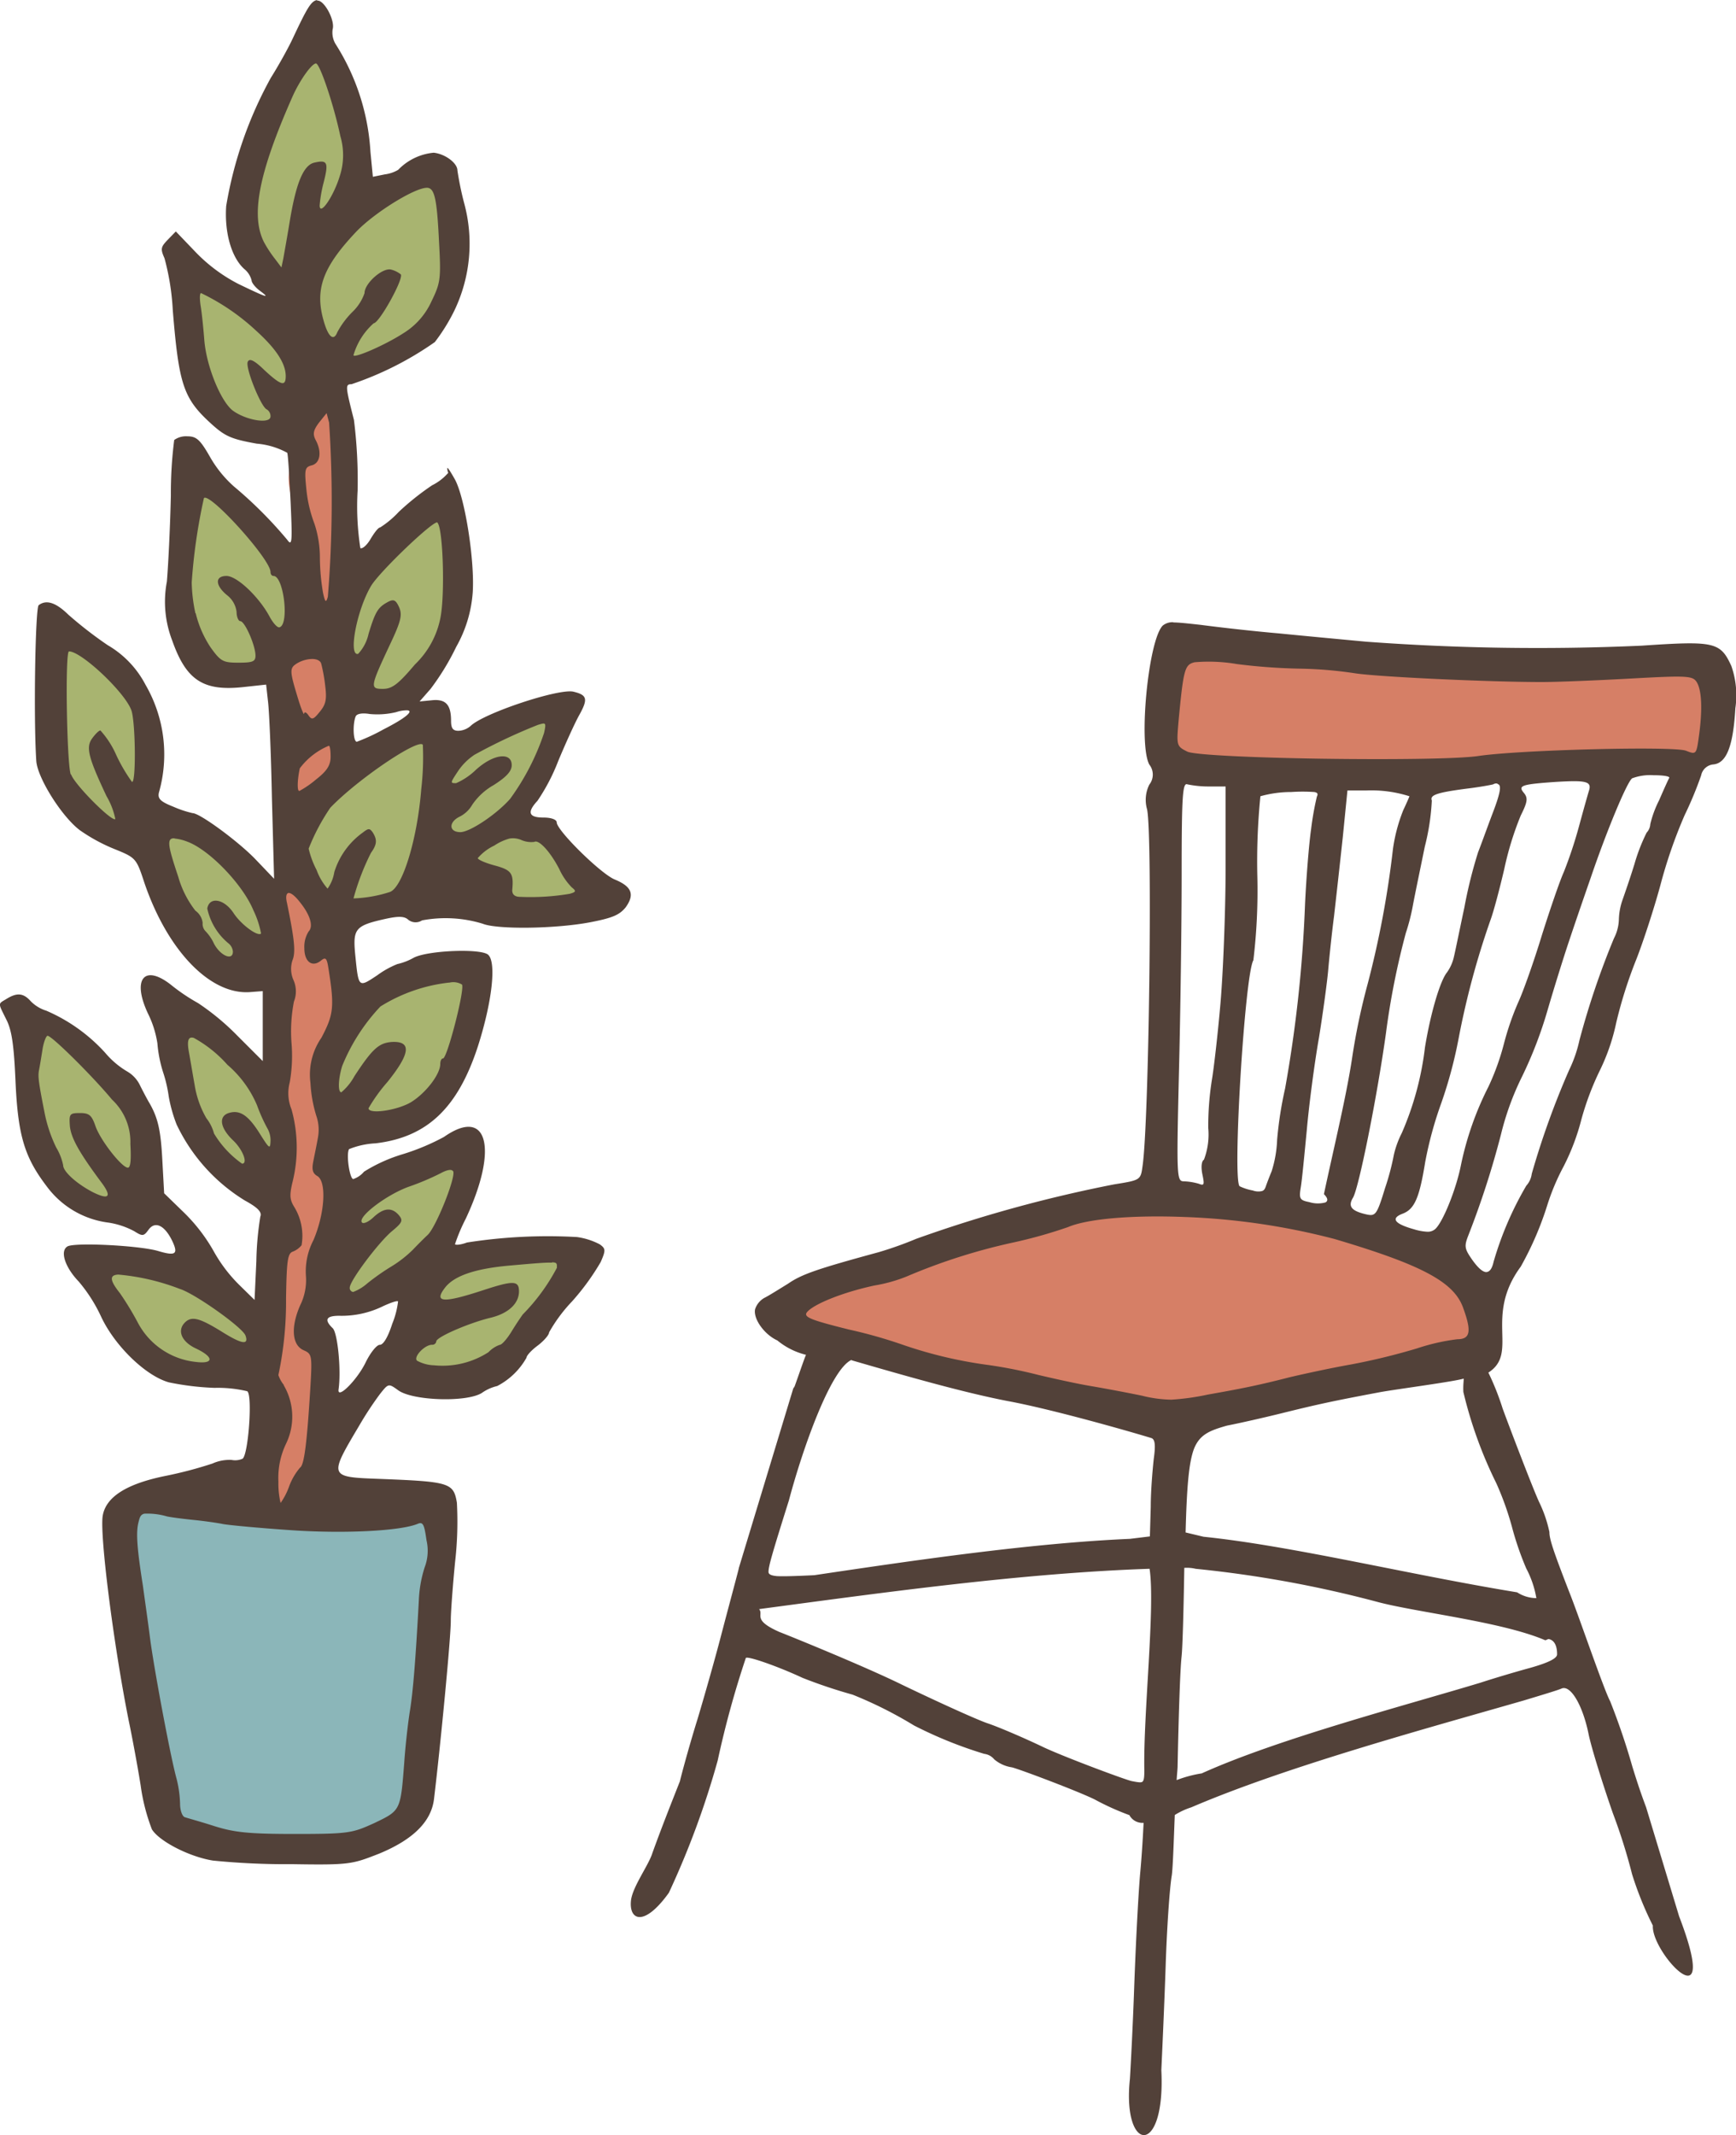 <svg xmlns="http://www.w3.org/2000/svg" width="130.799" height="160.837" viewBox="0 0 130.799 160.837">
  <g id="Group_485" data-name="Group 485" transform="translate(-464.993 -1352.213)">
    <g id="Group_483" data-name="Group 483" transform="translate(512.529 1399.087)">
      <path id="Path_145" data-name="Path 145" d="M282.347,229.213c-2.373,0-2.349,2.856-2.579,4.581-.206,1.561-.595,3.981,1.431,4.5,5.335.736,10.788.554,16.17.624,7.361-.183,14.627-.966,21.965-.577,2.161-.088,2.161-2.691,2.073-4.275.206-1.59-.371-3.751-2.35-3.68-5.865-.023-11.683.483-17.525.112-6.4-.206-12.767-1.078-19.185-1.29Zm-3.91,41.751c-6.071.23-11.824,2.485-17.6,4.163-2.8,1.154-6,1.472-8.556,3.2-1.631.9-.548,2.992,1.084,2.9a137.039,137.039,0,0,0,16.7,4.093c3.563.571,7.061,1.8,10.67,1.861a200.59,200.59,0,0,0,21.558-4.717c1.885-.412,1.885-2.691,1.031-4.045-1.631-3.2-5.494-3.981-8.58-5.153a54.422,54.422,0,0,0-16.306-2.3Zm0,0" transform="translate(-239.633 -227.423)" fill="#d67f66"/>
      <path id="Path_146" data-name="Path 146" d="M290.331,228.909a1.164,1.164,0,0,0-.8.253c-1.083,1.1-1.843,8.9-1.013,10.464a1.221,1.221,0,0,1,0,1.519,2.589,2.589,0,0,0-.165,1.861c.418,1.979.141,23.673-.342,26.87-.141,1.06-.165,1.06-2.138,1.378a102.7,102.7,0,0,0-14.91,4.1,27.356,27.356,0,0,1-2.827,1.007c-4.646,1.266-5.8,1.661-6.831,2.373-.671.412-1.472.919-1.8,1.078a1.524,1.524,0,0,0-.689.854c-.141.736.713,1.908,1.678,2.344a5.392,5.392,0,0,0,2.161,1.084c-.136.3-.483,1.331-.83,2.3-.065.183-.065.112-.135.247l-4.093,13.5-.024.118c-.206.807-.783,2.944-1.29,4.876-.506,1.955-1.331,4.829-1.8,6.395-.483,1.543-1.078,3.657-1.331,4.693-.689,1.749-1.4,3.539-2.073,5.406-.277.9-1.472,2.509-1.608,3.539-.182,1.519.966,2.073,2.85-.548a64.171,64.171,0,0,0,3.68-9.964,72.332,72.332,0,0,1,2.12-7.726c.135-.165,2.438.642,4.275,1.5a38.371,38.371,0,0,0,3.774,1.266,31.147,31.147,0,0,1,4.623,2.32,31.964,31.964,0,0,0,5.288,2.138,1.157,1.157,0,0,1,.76.418,2.651,2.651,0,0,0,1.313.595c.53.118,4.923,1.773,6.236,2.414a19.715,19.715,0,0,0,2.6,1.178h.024a1.111,1.111,0,0,0,.989.595h.088c-.041.783-.112,2.208-.271,3.934-.165,2.026-.348,5.865-.442,8.556s-.253,5.753-.318,6.79c-.6,5.588,2.691,5.93,2.367-.648.07-1.519.23-5.035.324-7.82.088-2.762.294-5.841.459-6.831.088-.53.159-2.832.23-4.575a5.438,5.438,0,0,1,1.243-.577c7.131-3.062,17.619-5.912,25.05-8.05,1.307-.395,2.6-.783,2.85-.9.689-.295,1.613,1.29,2.049,3.5.206.966,1.013,3.592,1.814,5.889a42.7,42.7,0,0,1,1.449,4.6,25.532,25.532,0,0,0,1.566,3.869c-.136,2.067,5.2,7.7,1.979-.695l-2.485-8.209c-.3-.807-.553-1.5-1.036-3.062a51.351,51.351,0,0,0-1.678-4.94c-.23-.418-.848-2.1-1.425-3.7s-1.313-3.68-1.678-4.581c-1.2-3.1-1.472-3.934-1.472-4.458a9.693,9.693,0,0,0-.783-2.279c-.436-.942-2.114-5.317-2.738-7.019a19.95,19.95,0,0,0-1.078-2.715c2.32-1.49-.347-4.2,2.438-7.979a24.221,24.221,0,0,0,2.02-4.693,17.072,17.072,0,0,1,1.219-2.874,17.014,17.014,0,0,0,1.337-3.545,21.332,21.332,0,0,1,1.4-3.7,15.344,15.344,0,0,0,1.219-3.563,33.728,33.728,0,0,1,1.519-4.787c.53-1.354,1.337-3.839,1.8-5.541a36.792,36.792,0,0,1,1.837-5.312,27.811,27.811,0,0,0,1.242-2.991,1.032,1.032,0,0,1,.942-.83c.966-.112,1.472-1.354,1.637-4.234a6.684,6.684,0,0,0-.3-3.174c-.83-1.814-1.266-1.908-6.742-1.537a175.4,175.4,0,0,1-20.793-.3c-1.7-.159-4.67-.436-6.554-.624-1.861-.159-4.511-.459-5.889-.642-1.013-.112-1.655-.183-2.073-.183Zm1.59,3.015a12.534,12.534,0,0,1,3.2.135,43.658,43.658,0,0,0,4.829.347,31.222,31.222,0,0,1,4.028.342c1.725.277,10.123.665,14.1.665,1.313,0,4.417-.135,6.878-.271,4.234-.236,4.534-.189,4.834.318.365.648.412,2.12.135,4.075-.183,1.331-.206,1.354-.966,1.054-.942-.365-12.56-.065-15.64.395-1.566.23-6.766.277-11.736.206-4.941-.071-9.634-.277-10.188-.53-.83-.412-.83-.459-.665-2.367.365-3.845.459-4.187,1.2-4.369Zm34.6,8.509c.665,0,1.242.071,1.172.206-.071.118-.412.872-.76,1.678a8.061,8.061,0,0,0-.665,1.8,1.02,1.02,0,0,1-.277.642,13.8,13.8,0,0,0-.919,2.373c-.347,1.125-.783,2.367-.919,2.756a4.8,4.8,0,0,0-.253,1.425,3.29,3.29,0,0,1-.371,1.407,60.638,60.638,0,0,0-2.6,7.679,10.072,10.072,0,0,1-.783,2.255,61.77,61.77,0,0,0-2.809,7.8,1.651,1.651,0,0,1-.412.9,25.114,25.114,0,0,0-2.462,5.724c-.118.53-.3.783-.577.783-.277-.023-.618-.341-1.031-.918-.577-.83-.624-1.013-.3-1.837a66.066,66.066,0,0,0,2.462-7.614,21.014,21.014,0,0,1,1.608-4.4,31.428,31.428,0,0,0,1.89-4.917c.483-1.661,1.219-4.028,1.631-5.247.412-1.242,1.148-3.38,1.631-4.764,1.172-3.451,2.738-7.243,3.127-7.5a3.89,3.89,0,0,1,1.613-.23Zm-7.408.506c2.326-.141,2.762-.047,2.532.666-.094.3-.436,1.519-.76,2.715a32.68,32.68,0,0,1-1.131,3.4c-.295.642-1.031,2.785-1.655,4.764-.595,1.955-1.4,4.228-1.773,5.035a20.861,20.861,0,0,0-1.078,3.109,18.563,18.563,0,0,1-1.172,3.262A23.491,23.491,0,0,0,312,269.806c-.365,1.843-1.378,4.346-1.955,4.829a.848.848,0,0,1-.577.188,4.074,4.074,0,0,1-1.013-.188c-1.472-.412-1.767-.824-.848-1.172.9-.342,1.266-1.2,1.7-3.887a28.55,28.55,0,0,1,1.219-4.464,33.521,33.521,0,0,0,1.313-4.923,61.661,61.661,0,0,1,2.391-8.857c.23-.618.689-2.344,1.036-3.839a23.411,23.411,0,0,1,1.242-4.028c.506-1.007.548-1.307.253-1.678-.483-.571-.253-.665,2.344-.848Zm-27.718.183a7.861,7.861,0,0,0,1.631.159h1.243v6.03c0,3.286-.183,7.956-.389,10.329s-.506,4.947-.642,5.724a22.538,22.538,0,0,0-.277,3.639,5.33,5.33,0,0,1-.324,2.391c-.183.112-.23.554-.118,1.1.165.783.141.878-.271.713a4.632,4.632,0,0,0-1.107-.182c-.553,0-.577-.206-.389-8.12.112-4.464.206-11.2.206-15.022,0-5.93.071-6.919.436-6.76Zm23.025,0c.183-.094.3-.094.394,0h.018c.235.135.094.783-.483,2.279-.342.9-.8,2.185-1.054,2.827a35.269,35.269,0,0,0-1.036,4.163c-.347,1.637-.689,3.315-.783,3.7a3.236,3.236,0,0,1-.53,1.2c-.506.624-1.219,2.991-1.655,5.635a22.814,22.814,0,0,1-1.749,6.466,7.116,7.116,0,0,0-.595,1.631,18.829,18.829,0,0,1-.671,2.532c-.618,2.026-.713,2.114-1.425,1.955-1.1-.253-1.378-.6-.989-1.242.436-.689,1.819-7.591,2.485-12.372a57.879,57.879,0,0,1,1.5-7.573,15.374,15.374,0,0,0,.53-2.067c.135-.736.553-2.738.9-4.44a17.446,17.446,0,0,0,.53-3.474c-.159-.412.347-.6,2.644-.9.807-.094,1.7-.253,2-.324Zm-10.971.459h1.425a9.49,9.49,0,0,1,3.245.436c0,.024-.206.506-.459,1.036a12.5,12.5,0,0,0-.783,2.944,72.249,72.249,0,0,1-1.908,10.17,49.381,49.381,0,0,0-1.154,5.471c-.436,2.944-1.378,6.79-2.138,10.352.3.3.324.506.118.624a2.182,2.182,0,0,1-1.219-.023c-.713-.141-.783-.253-.648-1.083.094-.53.277-2.461.459-4.346.165-1.884.577-5.041.924-7,.318-1.979.618-4.228.689-5.058.071-.807.253-2.62.436-4.028.159-1.378.459-4.093.665-6Zm-4.234.118a12.974,12.974,0,0,1,1.725,0c.277.041.3.159.206.342a22.4,22.4,0,0,0-.436,2.461c-.159,1.107-.365,3.657-.459,5.706a99.616,99.616,0,0,1-1.5,13.827,28.4,28.4,0,0,0-.6,3.863,8.878,8.878,0,0,1-.412,2.367c-.135.324-.342.854-.436,1.13-.071.206-.141.318-.3.365a1.206,1.206,0,0,1-.689-.047,3.781,3.781,0,0,1-.989-.318c-.553-.506.389-15.94,1.036-17.024a44.062,44.062,0,0,0,.3-6.277,49.224,49.224,0,0,1,.23-6.077,8.57,8.57,0,0,1,2.32-.318ZM291.3,273.716a51.794,51.794,0,0,1,11.183,1.655c6.6,1.955,8.992,3.245,9.681,5.176.648,1.773.553,2.373-.436,2.373a15.662,15.662,0,0,0-3.033.689,48.305,48.305,0,0,1-5.017,1.219c-1.566.277-3.657.736-4.623.966-2.326.6-3.727.872-6.095,1.29a18.4,18.4,0,0,1-2.785.389,9.642,9.642,0,0,1-2.208-.3c-1.107-.23-2.809-.548-3.775-.713-.989-.159-2.78-.554-4.022-.848a34.9,34.9,0,0,0-3.845-.76,33,33,0,0,1-6.46-1.543,36.19,36.19,0,0,0-4-1.125c-2.944-.736-3.427-.942-3.127-1.313.53-.618,2.738-1.5,5.082-2a11.582,11.582,0,0,0,2.391-.666,44.69,44.69,0,0,1,7.985-2.556,36.236,36.236,0,0,0,4.187-1.172c1.561-.665,5.059-.919,8.921-.76ZM266.087,284.48v.024c3.822,1.107,8.262,2.391,11.707,3.062,3.5.642,9.64,2.414,10.882,2.8.277.094.324.53.183,1.543-.088.783-.23,2.414-.23,3.657l-.065,2.208-1.5.183c-7.5.324-16.382,1.637-23.784,2.738-1.455.071-2.3.094-2.809.071-.506-.047-.642-.159-.642-.324,0-.412.277-1.378,1.537-5.382,1.037-3.91,3.156-9.893,4.717-10.582Zm46.12,1.407c0,.294-.047.436-.024,1.007a32.252,32.252,0,0,0,2.485,6.878,22.516,22.516,0,0,1,1.172,3.268,22.691,22.691,0,0,0,1.083,3.15,7.428,7.428,0,0,1,.76,2.232,2.682,2.682,0,0,1-1.449-.436c-8.168-1.337-16.953-3.5-23.625-4.187l-1.354-.324c.088-3.309.23-5.264.642-6.324.436-1.06,1.172-1.355,2.485-1.726.942-.183,2.762-.595,4.069-.919,2.785-.689,3.845-.919,7.408-1.59,1.083-.206,5.612-.8,6.348-1.03Zm-21.046,14.256a2.853,2.853,0,0,1,.854.071,86.7,86.7,0,0,1,13.568,2.461c2.921.807,9.457,1.5,12.767,2.921.071,0,.23-.112.277-.088.389.088.618.459.618,1.148,0,.3-.618.618-2,1.013-1.107.3-2.809.807-3.775,1.125-5.795,1.749-15.252,4.234-21,6.831a9.188,9.188,0,0,0-1.89.506c.023-.412.047-.548.071-.966.071-3.516.183-7.267.3-8.327.088-.824.159-3.886.206-6.7Zm-2.62.071c.436,2.856-.483,10.971-.395,15.181,0,.507-.023.736-.135.854-.118.088-.347.047-.83-.047-.53-.118-5.129-1.837-6.648-2.556-1.537-.736-3.427-1.537-4.187-1.79s-3.657-1.566-6.436-2.9c-2.762-1.36-8.309-3.616-9.251-3.981-2.091-.919-1.172-1.29-1.537-1.725,9.316-1.242,19.827-2.715,29.42-3.038Zm0,0" transform="translate(-249.462 -228.909)" fill="#524139"/>
    </g>
    <g id="Group_484" data-name="Group 484" transform="translate(464.993 1352.213)">
      <path id="Path_148" data-name="Path 148" d="M288.552,215.129c-2,.483-2.373,2.968-3.245,4.5-1.242,3.245-2.827,6.972-1.543,10.447.624,1.172,1.566,3.563,3.174,2.391,1.06-1.354.783-3.427,1.313-5.058,1.036,1.584,2.968.112,3.127-1.313,1.337-3.221,0-6.743-1.078-9.822a1.759,1.759,0,0,0-1.749-1.148Zm8.415,9.292c-2.8.642-5.17,2.691-7.037,4.829-1.979,2.232-2.874,6.03-.736,8.444.436.666,1.519-.024,1.543.919,1.29,1.678,3.38-.047,4.758-.713a7.743,7.743,0,0,0,3.8-8.144c-.3-1.725.324-4.393-1.655-5.264a3.045,3.045,0,0,0-.671-.071Zm-16.7,7.938c-.459-.212-.777.23-1.148.365-.713,1.82.071,3.887.324,5.753.53,1.884,1.036,4.275,2.9,5.217,1.242.53,3.357,1.449,4.028-.365a2.243,2.243,0,0,0-.418-1.979c1.8.342,2.279-2,1.36-3.15a14.43,14.43,0,0,0-7.043-5.842Zm.071,15.475c-1.861.53-1.425,2.927-1.837,4.416-.436,3.474-.277,7.891,2.921,10.052,1.449.695,4.369.324,4-1.837-.506-1.2-.141-.807.848-.76,1.908-.642,1.4-3.245.9-4.74-1.584-2.573-3.333-5.288-5.889-6.99a1.672,1.672,0,0,0-.942-.141Zm17.136,1.89c-2,.989-3.451,2.874-4.941,4.5-1.407,1.773-2.556,4.328-1.8,6.584.3,1.03,2.208.206,1.425,1.331-.989,1.867,1.749,3.315,3.062,1.955,2.138-1.8,4.3-4.093,4.252-7.084.047-2.208.436-4.623-.53-6.672a1.48,1.48,0,0,0-1.472-.618ZM269.9,259.5c-1.637,1.013-.807,3.309-1.06,4.923.141,2.532-.412,5.518,1.613,7.5.984.9,1.955,2.626,3.516,2.208,1.036-.53.9-1.749.459-2.6,1.931.483,1.979-1.908,1.914-3.221a7.7,7.7,0,0,0-2.879-7.013c-1.013-.783-2.114-2.191-3.563-1.8Zm35.815,5.335a19.385,19.385,0,0,0-6.719,3.4,2.575,2.575,0,0,0-.966,1.867.142.142,0,0,1,.024-.094c.024-1.337.389-3.792-1.678-3.7a20.7,20.7,0,0,0-7.732,5.659c-.919,1.472-2.367,3.221-1.172,4.97.277,1.307,1.655,3.056,3.086,1.979.524,2.232,3.539,1.425,4.829.389,2.091-2.509,2.32-6,2.62-9.133a1.325,1.325,0,0,0,1.29,1.431c-1.036.8-2.208,2.668-.6,3.516a2.893,2.893,0,0,0,1.637.094,1.886,1.886,0,0,0-.277,1.2c.23,1.084,1.631,1.1,2.232,1.678-.024,1.979,2.185,2.232,3.68,2.138,1.331.071,3.633-.23,3.286-2.09-.824-1.678-1.814-3.751-3.722-4.393a8.717,8.717,0,0,0-2.026-.253c-.253.024-.554.23-.854.3.506-.418,1.036-.807,1.449-1.219a13.283,13.283,0,0,0,3.133-6.33,1.48,1.48,0,0,0-1.519-1.4Zm-27.718,8.627c-1.8.135-1.655,2.255-1.06,3.451a28.586,28.586,0,0,0,3.775,7.108c.9,1.378,3.333.76,3.056-.989-.024-.483,1.66.159,1.819-.918.642-2.161-1.313-4.028-2.532-5.588-1.313-1.454-2.944-3.086-5.058-3.062ZM298.969,284.2c-3.009.418-6.46,1.5-7.932,4.416-.807,1.678-2.326,3.61-1.5,5.5a1.494,1.494,0,0,0,2.185.277c-.371,1.861,2.026,2.249,3.31,1.678a6.755,6.755,0,0,0,4.558-4.67,13.031,13.031,0,0,0,1.266-6.095,1.792,1.792,0,0,0-1.89-1.107Zm-30.821,4.14c-1.5.925-1.36,3.086-1.378,4.646.524,3.521,1.354,7.914,4.988,9.5,1.219.713,3.039-.53,2.326-1.955,1.884.571,2.367-1.843,1.955-3.174-.165-3.245-3.039-5.176-5.017-7.408-.825-.689-1.584-2-2.874-1.614Zm11.341.047c-2.12.347-1.407,2.968-1.2,4.464.665,2.62,1.79,5.429,4,7.084,1.172.807,2.349-.689,2.373-1.4,1.49.506,2.367-1.4,1.537-2.532a13.95,13.95,0,0,0-6.165-7.543,1.106,1.106,0,0,0-.548-.071Zm19.162,10.1a16.917,16.917,0,0,0-6.925,3.563,1.53,1.53,0,0,0,.713,2.65c-.854,1.307-2.579,2.621-2.161,4.346.989,1.749,2.991.206,4.093-.577a12.818,12.818,0,0,0,5.983-8.35,1.544,1.544,0,0,0-1.7-1.631Zm7.149,6.878c-2.874.277-6.325.136-8.368,2.509a1.587,1.587,0,0,0,1.608,2.621c-1.378.83-3.427,1.313-3.8,3.1-.065,2,2.42,1.938,3.822,1.82,2.785-.094,5.011-2.026,6.442-4.258.9-1.5,2.732-2.8,2.573-4.67-.23-1.031-1.4-1.172-2.279-1.125Zm-31.811.872c-1.837-.065-2,2.232-1.036,3.339,1.472,2.485,3.362,5.335,6.536,5.588,1.266.483,2.8-.76,2.273-1.979,1.154.9,3.339.206,2.856-1.472-1.29-2.255-3.934-3.427-6.236-4.44a15.322,15.322,0,0,0-4.393-1.037Zm0,0" transform="translate(-264.997 -211.448)" fill="#a8b470"/>
      <path id="Path_149" data-name="Path 149" d="M274.141,219.7c-1.519.624-1.449,2.532-1.4,3.775-1.613,1.29-.53,3.586-.23,5.264.777,1.937.112,4.21,1.2,6.006,1.284,1.148,2.78-.506,2.462-1.884a91.743,91.743,0,0,0-.118-12.007,1.5,1.5,0,0,0-1.908-1.154Zm-.966,18.172c-1.89-.088-2.738,2.12-2,3.657.3,1.5,1.337,3.633,3.2,2.944,1.908-.989,1.543-3.657,1.083-5.382a2.189,2.189,0,0,0-2.279-1.219Zm1.378,6.719c-2.232.436-4.046,2.991-2.944,5.2,1.543,1.26,3.109-.695,4.075-1.82,1.007-1.172.872-3.521-1.131-3.38Zm-2.715,10.97c-1.908.347-1.078,2.579-.989,3.887.483,4.693-.548,9.569.141,14.357.942,2.526-.942,5.335.506,7.75.571,1.2-.989,1.749-.854,2.944-.183,2.9-.459,5.753-.618,8.627.506,1.543,1.219,3.245.389,4.829-.365,1.566-1.06,3.451-.159,4.946,1.472,1.313,2.78-.571,3.262-1.837a21.308,21.308,0,0,0,1.13-9.616c.047-1.036-1.613-1.266-1.036-2.35.872-2.479.807-5.194,1.819-7.679a5.766,5.766,0,0,0-.442-4.328c.554-2.185-.065-4.369-.206-6.554.165-2.279,1.89-4.21,1.519-6.578-.094-1.29-.159-3.5-1.955-3.451.854-1.884-.347-4.74-2.508-4.947Zm0,0" transform="translate(-250.126 -189.413)" fill="#d67f66"/>
      <path id="Path_150" data-name="Path 150" d="M268.659,233.951c-1.178,2-.347,4.558-.23,6.766.754,5.7,1.743,11.406,2.986,17.018,1.431,1.955,4.257,1.89,6.466,2.208,3.68.094,7.8.53,11.065-1.537,1.773-1.566,1.29-4.257,1.725-6.348.436-5.429,1.29-10.812,1.331-16.241-.365-2.185-2.85-.989-4.3-1.131a113.412,113.412,0,0,1-17.3-.989,3.291,3.291,0,0,0-1.749.253Zm0,0" transform="translate(-258.813 -120.735)" fill="#8bb6b9"/>
      <path id="Path_151" data-name="Path 151" d="M290.365,214.495c-.459.088-.736.548-1.861,2.944-.371.783-1.107,2.091-1.631,2.921a30.255,30.255,0,0,0-3.362,9.657c-.136,2,.395,3.869,1.36,4.74a1.616,1.616,0,0,1,.553.854c0,.183.295.548.642.8.807.6.507.507-1.631-.524a12.25,12.25,0,0,1-3.2-2.373l-1.519-1.584-.6.618c-.53.553-.571.689-.253,1.4a18.626,18.626,0,0,1,.624,3.91c.459,5.618.8,6.648,2.874,8.539,1.06.966,1.519,1.172,3.451,1.519a5.753,5.753,0,0,1,2.3.689c.065.183.159,1.861.253,3.728.135,3.009.112,3.333-.253,2.827a31.7,31.7,0,0,0-4.028-4.028,8.809,8.809,0,0,1-1.8-2.232c-.736-1.284-1.013-1.537-1.7-1.537a1.519,1.519,0,0,0-.989.277,31.912,31.912,0,0,0-.253,4.187c-.047,2.161-.183,5.082-.3,6.483a8.1,8.1,0,0,0,.395,4.417c1.06,3.015,2.344,3.863,5.406,3.521l1.678-.182.135,1.219c.094.689.235,3.951.3,7.314l.165,6.095-1.407-1.472c-1.284-1.337-4.187-3.474-4.735-3.474a7.94,7.94,0,0,1-1.449-.483c-.989-.389-1.2-.618-1.083-1.083a10.456,10.456,0,0,0-1.013-8.1,7.417,7.417,0,0,0-2.85-2.986,30.211,30.211,0,0,1-2.968-2.3c-.942-.919-1.66-1.148-2.232-.713-.253.183-.395,8.462-.183,11.707.065,1.266,1.908,4.21,3.286,5.247a13.043,13.043,0,0,0,2.626,1.425c1.584.642,1.631.689,2.226,2.509,1.749,5.152,4.994,8.509,8.008,8.256l.919-.071v5.27l-1.955-1.955a18.481,18.481,0,0,0-2.921-2.414,14.284,14.284,0,0,1-1.932-1.29c-2.073-1.7-3.085-.577-1.843,2.073a7.623,7.623,0,0,1,.713,2.249,9.793,9.793,0,0,0,.418,2.143,10.3,10.3,0,0,1,.436,1.861,10.988,10.988,0,0,0,.595,2.114,13.488,13.488,0,0,0,5.153,5.73c.972.53,1.29.877,1.154,1.2a23.537,23.537,0,0,0-.3,3.362l-.135,2.921-1.2-1.178a11.259,11.259,0,0,1-1.884-2.5,13.007,13.007,0,0,0-2.185-2.856l-1.543-1.5-.135-2.461c-.118-2.273-.324-3.2-.966-4.322-.141-.23-.459-.83-.713-1.337a2.4,2.4,0,0,0-.966-1.054,6.467,6.467,0,0,1-1.66-1.407,12.846,12.846,0,0,0-4.44-3.174,2.8,2.8,0,0,1-1.172-.713c-.548-.618-1.031-.665-1.814-.182-.671.412-.671.253-.024,1.566.412.8.571,1.931.689,4.623.183,4.093.665,5.73,2.367,7.956a6.838,6.838,0,0,0,4.646,2.715,6.009,6.009,0,0,1,1.937.648c.618.389.713.389,1.078-.118.483-.665,1.2-.342,1.773.83.483,1.013.277,1.172-1.036.783-1.378-.418-6.324-.671-6.854-.347-.577.347-.182,1.566.854,2.644a11.643,11.643,0,0,1,1.678,2.626c1.013,2.185,3.333,4.458,5.105,4.964a20.422,20.422,0,0,0,3.451.418,9.6,9.6,0,0,1,2.461.253c.412.253.088,4.758-.347,5.082a1.367,1.367,0,0,1-.824.094,3.121,3.121,0,0,0-1.449.271,30.76,30.76,0,0,1-3.5.924c-2.968.595-4.511,1.584-4.764,2.986-.253,1.36.807,9.71,1.955,15.458.253,1.2.665,3.409.9,4.882a14.68,14.68,0,0,0,.848,3.309c.577.919,2.85,2.073,4.6,2.35a55.591,55.591,0,0,0,5.983.271c4.346.071,4.511,0,6.554-.8,2.556-1.06,3.91-2.414,4.116-4.1.506-4.2,1.289-12.348,1.266-13.5,0-.548.141-2.5.324-4.369a26.606,26.606,0,0,0,.135-4.464c-.253-1.5-.548-1.584-5.818-1.79-3.863-.141-3.839-.141-1.519-4.051a25.394,25.394,0,0,1,1.543-2.344c.642-.807.642-.807,1.378-.277,1.083.783,5.111.919,6.283.206a3.321,3.321,0,0,1,1.172-.53,5.367,5.367,0,0,0,2.208-2.137c0-.159.389-.577.854-.919.483-.371.848-.807.848-.989a11.682,11.682,0,0,1,1.725-2.326,18.186,18.186,0,0,0,2.161-2.968c.394-.9.371-1.013-.065-1.331a5.191,5.191,0,0,0-1.725-.553,39.356,39.356,0,0,0-8.285.412c-.506.189-.9.206-.9.118a13.553,13.553,0,0,1,.807-1.908c2.485-5.294,1.655-8.468-1.637-6.165a17,17,0,0,1-3.127,1.307,11.962,11.962,0,0,0-2.9,1.313,1.814,1.814,0,0,1-.807.554c-.277,0-.554-1.89-.318-2.255a6.156,6.156,0,0,1,2-.436c3.869-.459,6.189-2.644,7.708-7.314,1.06-3.315,1.4-6.283.783-6.878-.483-.506-4.534-.348-5.612.206a4.515,4.515,0,0,1-1.243.483,6.867,6.867,0,0,0-1.519.848c-1.425.942-1.4.966-1.655-1.56-.188-1.955,0-2.185,2.273-2.691.966-.212,1.431-.212,1.725.065a.887.887,0,0,0,1.036.047,9.554,9.554,0,0,1,4.575.253c1.06.436,5.429.395,8.1-.112,1.684-.324,2.208-.554,2.673-1.131.689-.966.459-1.56-.83-2.091-1.06-.436-4.369-3.7-4.369-4.3,0-.206-.394-.365-.989-.365-1.131,0-1.266-.394-.459-1.266a14.815,14.815,0,0,0,1.56-2.991c.554-1.331,1.266-2.9,1.59-3.474.665-1.2.595-1.5-.436-1.749-1.083-.271-6.766,1.614-7.755,2.579a1.482,1.482,0,0,1-.919.365c-.412,0-.554-.182-.554-.76,0-1.219-.412-1.655-1.472-1.537l-.9.088.825-.942a18.659,18.659,0,0,0,1.937-3.174,9.713,9.713,0,0,0,1.242-4.093c.159-2.367-.577-7.108-1.337-8.509-.324-.577-.577-.972-.577-.854a.759.759,0,0,0,.071.347,3.921,3.921,0,0,1-1.219.942,19.883,19.883,0,0,0-2.509,2,7.175,7.175,0,0,1-1.4,1.172c-.141,0-.436.389-.712.848-.277.483-.624.783-.783.713a20.54,20.54,0,0,1-.206-4.346,36.661,36.661,0,0,0-.277-5.312c-.642-2.532-.665-2.691-.183-2.691a24.422,24.422,0,0,0,6.277-3.174,13.988,13.988,0,0,0,1.472-2.373,11.623,11.623,0,0,0,.736-8.1,23.408,23.408,0,0,1-.506-2.461c0-.548-.919-1.242-1.79-1.331a4.259,4.259,0,0,0-2.673,1.29,2.618,2.618,0,0,1-1.007.342l-.9.183-.183-1.884a16.928,16.928,0,0,0-2.644-8.144,1.694,1.694,0,0,1-.206-1.078c.206-.689-.671-2.279-1.177-2.161Zm-.089,4.782c.295,0,1.355,3.174,1.837,5.476a5.068,5.068,0,0,1-.047,3.015c-.459,1.513-1.5,3.033-1.513,2.208a10.315,10.315,0,0,1,.318-1.8c.371-1.472.253-1.655-.736-1.425-.824.206-1.378,1.584-1.861,4.576-.183,1.107-.394,2.279-.459,2.644l-.141.671-.506-.671a9.105,9.105,0,0,1-.8-1.219c-1.036-2.02-.394-5.241,2.114-10.923.554-1.266,1.472-2.556,1.8-2.556Zm8.35,9.363c.571,0,.76.736.919,4.028.159,2.874.112,3.127-.577,4.552a5.449,5.449,0,0,1-2.09,2.367c-1.384.9-3.775,1.937-3.775,1.661a5.126,5.126,0,0,1,1.519-2.4c.412,0,2.255-3.309,2.049-3.68a1.915,1.915,0,0,0-.736-.365c-.648-.159-2,1.036-2,1.772a3.567,3.567,0,0,1-.919,1.425,6.482,6.482,0,0,0-1.131,1.519c-.277.713-.689.365-1.036-.877-.665-2.344-.065-4,2.373-6.6,1.331-1.449,4.464-3.4,5.406-3.4Zm-17,7.938a16.644,16.644,0,0,1,4.163,2.85c1.5,1.36,2.208,2.461,2.208,3.4,0,.807-.347.712-1.59-.436-.754-.736-1.125-.919-1.26-.665-.253.365.989,3.451,1.425,3.61a.592.592,0,0,1,.277.53c0,.595-1.819.3-2.832-.436-.919-.695-2.026-3.4-2.161-5.406-.071-.877-.183-2-.277-2.532-.071-.506-.071-.919.047-.919Zm9.451,9.039.188.713a89.19,89.19,0,0,1-.094,13.114c-.135.483-.206.436-.365-.3a16.326,16.326,0,0,1-.235-2.644,8.115,8.115,0,0,0-.412-2.556,9.955,9.955,0,0,1-.595-2.485c-.165-1.584-.141-1.773.389-1.908.642-.159.783-1.013.3-1.908-.23-.442-.183-.736.253-1.313Zm-9.245,6.4c.436-.459,5.017,4.6,5.017,5.565,0,.159.088.3.23.3.76,0,1.2,3.633.459,3.863-.159.071-.506-.324-.783-.848-.807-1.472-2.438-3.015-3.221-3.015-.9,0-.848.736.071,1.472a1.861,1.861,0,0,1,.689,1.242c0,.365.141.689.277.689.347,0,1.148,1.843,1.148,2.6,0,.442-.206.53-1.266.53-1.172,0-1.354-.088-2.114-1.148a8.021,8.021,0,0,1-1.125-2.579h-.023a11.872,11.872,0,0,1-.277-2.32,42.638,42.638,0,0,1,.919-6.348Zm17.6,1.861c.418.418.577,5.453.212,7.2a6.618,6.618,0,0,1-1.914,3.474c-1.266,1.5-1.725,1.837-2.414,1.837-.989,0-.966-.136.553-3.38.83-1.749.919-2.208.665-2.785-.253-.547-.412-.618-.872-.365-.712.389-.919.713-1.425,2.391a3.212,3.212,0,0,1-.783,1.5c-.76.206-.118-3.268.966-5.106.618-1.06,4.758-5.017,5.011-4.788Zm-27.759,9.687c.919,0,4.163,3.033,4.687,4.417.324.848.371,5.612.047,5.406a12.526,12.526,0,0,1-1.172-2,6.878,6.878,0,0,0-1.2-1.867c-.118,0-.389.277-.624.6-.483.665-.294,1.425,1.083,4.346a5.67,5.67,0,0,1,.665,1.725c-.23.253-3.056-2.573-3.333-3.357H271.8c-.3-.807-.436-9.269-.135-9.269Zm18.308.571c.347,0,.618.118.689.348a12.519,12.519,0,0,1,.3,1.655c.135,1.06.047,1.425-.412,1.979-.483.6-.6.624-.854.253-.159-.23-.3-.277-.324-.112,0,.135-.183-.277-.389-.924-.713-2.32-.736-2.5-.135-2.874a2.322,2.322,0,0,1,1.125-.324Zm7.2,3.869c.459.065-.212.618-1.8,1.425a14.627,14.627,0,0,1-2.026.942c-.277,0-.324-1.337-.088-1.908.088-.206.5-.277,1.054-.183a6.056,6.056,0,0,0,2-.141,2.507,2.507,0,0,1,.854-.136Zm10.346,1.031c.047.094.024.277-.065.671a18.132,18.132,0,0,1-2.556,4.964c-1.036,1.178-3.038,2.509-3.751,2.509-.872,0-.9-.76-.041-1.172a2.27,2.27,0,0,0,.942-.9,4.809,4.809,0,0,1,1.608-1.472c.942-.6,1.36-1.036,1.36-1.5,0-1.013-1.384-.854-2.715.365a5.033,5.033,0,0,1-1.472.989c-.459,0-.459,0,.183-.966a4.488,4.488,0,0,1,1.2-1.172A41.636,41.636,0,0,1,307,269.1c.295-.088.459-.135.506-.071Zm-9.2,1.566a20.781,20.781,0,0,1-.118,3.333c-.295,3.751-1.4,7.408-2.367,7.755a10.069,10.069,0,0,1-2.738.483,18.066,18.066,0,0,1,1.313-3.427c.459-.642.483-.989.136-1.543-.23-.324-.318-.324-.736,0a5.757,5.757,0,0,0-2.161,2.991,2.939,2.939,0,0,1-.506,1.242,4.369,4.369,0,0,1-.825-1.4,6.8,6.8,0,0,1-.6-1.613,15.512,15.512,0,0,1,1.631-3.08c2.049-2.143,6.648-5.247,6.972-4.74Zm-7.084.071c.088,0,.135.365.135.824,0,.624-.253,1.06-1.078,1.7a7.215,7.215,0,0,1-1.266.877h-.024c-.159,0-.141-.83.047-1.7a5.255,5.255,0,0,1,2.185-1.7Zm-11.618,6.99a3.474,3.474,0,0,1,.942.23c1.661.6,4.187,3.221,4.994,5.176a6.878,6.878,0,0,1,.577,1.749c-.253.253-1.519-.689-2.073-1.543-.713-1.078-1.82-1.26-1.979-.342a4.663,4.663,0,0,0,1.566,2.6.9.9,0,0,1,.365.648c0,.712-.942.318-1.425-.6a3.364,3.364,0,0,0-.642-.942.786.786,0,0,1-.212-.624,1.312,1.312,0,0,0-.548-.919,7.452,7.452,0,0,1-1.29-2.55c-.76-2.279-.919-2.944-.277-2.9Zm25.233,0a1.61,1.61,0,0,1,.854.094,1.861,1.861,0,0,0,1.013.159c.342-.206,1.219.76,1.884,2.049a4.831,4.831,0,0,0,.942,1.378c.347.277.324.348-.159.483a17.767,17.767,0,0,1-3.727.23c-.436,0-.618-.206-.6-.524.118-1.266-.065-1.5-1.331-1.843-.689-.183-1.266-.436-1.266-.554a3.779,3.779,0,0,1,1.242-.942,3.943,3.943,0,0,1,1.148-.53Zm-16.63,4.1c.183,0,.483.23.854.713.777.966,1.007,1.814.642,2.185a2.156,2.156,0,0,0-.324,1.266c0,1.03.6,1.472,1.266.919.347-.277.436-.159.553.618.459,2.88.389,3.451-.53,5.2a4.886,4.886,0,0,0-.83,3.4,10.209,10.209,0,0,0,.442,2.485,3.224,3.224,0,0,1,.112,1.7c-.088.507-.253,1.29-.342,1.749-.118.6-.047.878.295,1.083.713.389.6,2.756-.277,4.829a5.076,5.076,0,0,0-.571,2.691,4.287,4.287,0,0,1-.436,2.232c-.712,1.631-.624,2.991.271,3.38.624.277.648.371.489,2.991-.253,4.116-.465,5.659-.76,5.841a4.668,4.668,0,0,0-.83,1.425,5.07,5.07,0,0,1-.642,1.243,6.334,6.334,0,0,1-.165-1.608,5.951,5.951,0,0,1,.577-2.856,4.68,4.68,0,0,0-.183-4.416h.023a2.432,2.432,0,0,1-.418-.754,26.554,26.554,0,0,0,.577-5.777c.047-2.8.112-3.38.506-3.521a1.576,1.576,0,0,0,.665-.483,4.176,4.176,0,0,0-.577-2.921c-.318-.53-.342-.872-.088-1.908a10.765,10.765,0,0,0-.094-5.406,3.194,3.194,0,0,1-.135-2.026,11.519,11.519,0,0,0,.135-2.968,11.733,11.733,0,0,1,.183-3.127,2.092,2.092,0,0,0-.041-1.631,2.068,2.068,0,0,1-.071-1.472c.253-.624.159-1.543-.412-4.322-.118-.489-.047-.736.136-.76Zm12.078,6.76a1.265,1.265,0,0,1,.966.135c.253.277-1.107,5.571-1.425,5.571-.118,0-.206.183-.206.412,0,.783-1.083,2.185-2.19,2.874-1.031.624-3.215.948-3.215.465a12.448,12.448,0,0,1,1.425-1.979c1.725-2.143,1.837-3.086.342-3.015-.989.071-1.472.506-2.827,2.573a4.253,4.253,0,0,1-.989,1.219c-.277,0-.23-1.054.071-2a14.416,14.416,0,0,1,2.874-4.464,12.322,12.322,0,0,1,5.176-1.8Zm-30.25,4c.324,0,3.427,3.08,4.852,4.805a4.363,4.363,0,0,1,1.384,3.339c.065,1.148.024,1.79-.188,1.79-.459,0-2.114-2.114-2.456-3.174-.277-.783-.465-.942-1.154-.942-.783,0-.825.071-.76.989.094.895.689,1.979,2.438,4.322.736,1.013.483,1.243-.712.648-1.2-.624-2.232-1.543-2.232-2.026a4.237,4.237,0,0,0-.524-1.337,10.7,10.7,0,0,1-.877-2.62c-.483-2.438-.506-2.762-.412-3.245.047-.23.159-.9.253-1.5.088-.571.277-1.054.389-1.054Zm11.018.159a9.515,9.515,0,0,1,2.532,2.026,8.245,8.245,0,0,1,2.232,3.056,12.359,12.359,0,0,0,.76,1.7,1.8,1.8,0,0,1,.253.989c-.024.648-.094.577-.83-.595-.872-1.384-1.5-1.772-2.32-1.519-.783.253-.648,1.125.318,2.049.736.689,1.154,1.767.689,1.767a7.51,7.51,0,0,1-2.114-2.273,3.206,3.206,0,0,0-.577-1.154,7.263,7.263,0,0,1-.872-2.438c-.159-.895-.347-2.02-.436-2.5-.165-.878-.071-1.243.365-1.107Zm19.533,10.028c.253.395-1.289,4.234-1.914,4.811-.271.253-.778.76-1.125,1.125a8.889,8.889,0,0,1-1.631,1.266,17.4,17.4,0,0,0-1.8,1.266,3.45,3.45,0,0,1-1.06.642.3.3,0,0,1-.253-.348c.024-.524,2.161-3.38,3.174-4.228.783-.648.854-.807.53-1.2-.53-.624-1.148-.577-1.931.159-.342.324-.736.506-.848.389-.394-.389,1.79-2.067,3.492-2.691a19.385,19.385,0,0,0,2.438-1.03c.465-.253.83-.324.924-.141Zm7.449,6.878c.418,0,.371.141.371.412a14.81,14.81,0,0,1-2.579,3.522c-.065.094-.436.624-.8,1.219-.347.577-.76,1.06-.924,1.06a2.161,2.161,0,0,0-.848.554,6.379,6.379,0,0,1-4.1.989,2.855,2.855,0,0,1-1.284-.347c-.3-.277.571-1.2,1.125-1.2a.3.3,0,0,0,.324-.253c0-.324,2.438-1.378,4.046-1.772,1.384-.324,2.185-1.078,2.185-2,0-.824-.436-.824-2.691-.088-3.009.989-3.745.942-2.9-.165.689-.919,2.3-1.472,5.017-1.7,1.79-.159,2.644-.23,3.056-.206Zm-32.706.919a17,17,0,0,1,4.67,1.084c1.125.348,4.688,2.874,4.941,3.5.277.76-.277.665-1.814-.3-1.725-1.06-2.3-1.2-2.832-.577-.483.6-.112,1.384.924,1.867,1.354.642,1.354,1.172.018,1.013a5.6,5.6,0,0,1-4.393-2.944,22.159,22.159,0,0,0-1.354-2.232c-.713-.9-.854-1.36-.159-1.407Zm21.111,2.026a6.427,6.427,0,0,1-.436,1.678c-.318.989-.665,1.59-.942,1.59-.23,0-.712.595-1.078,1.354-.648,1.313-2.143,2.809-2.026,2,.206-1.449-.071-4.234-.436-4.6-.671-.642-.506-.942.483-.942a7.076,7.076,0,0,0,3.333-.736c.554-.253,1.036-.418,1.1-.347Zm-19.115,15.988a5.183,5.183,0,0,1,1.7.206c.465.094,1.407.206,2.12.277.689.071,1.655.206,2.114.3.483.088,2.762.3,5.088.459,3.975.277,8.279.071,9.587-.483.394-.159.483.071.648,1.242a3.5,3.5,0,0,1-.141,2.049,9.289,9.289,0,0,0-.436,2.5c-.253,4.623-.436,6.813-.665,8.262-.141.848-.347,2.644-.436,3.957-.277,3.61-.277,3.586-2.232,4.528-1.678.76-1.89.83-6.006.83-3.5,0-4.576-.118-6.095-.6-1.013-.324-2-.595-2.208-.665-.183-.071-.347-.506-.347-.989a8.563,8.563,0,0,0-.271-1.931c-.465-1.678-1.725-8.444-2-10.629-.141-1.125-.394-2.874-.53-3.886-.459-2.9-.53-4.051-.324-4.811.094-.389.165-.548.436-.618Zm0,0" transform="translate(-266.469 -214.495)" fill="#524139"/>
    </g>
  </g>
</svg>
